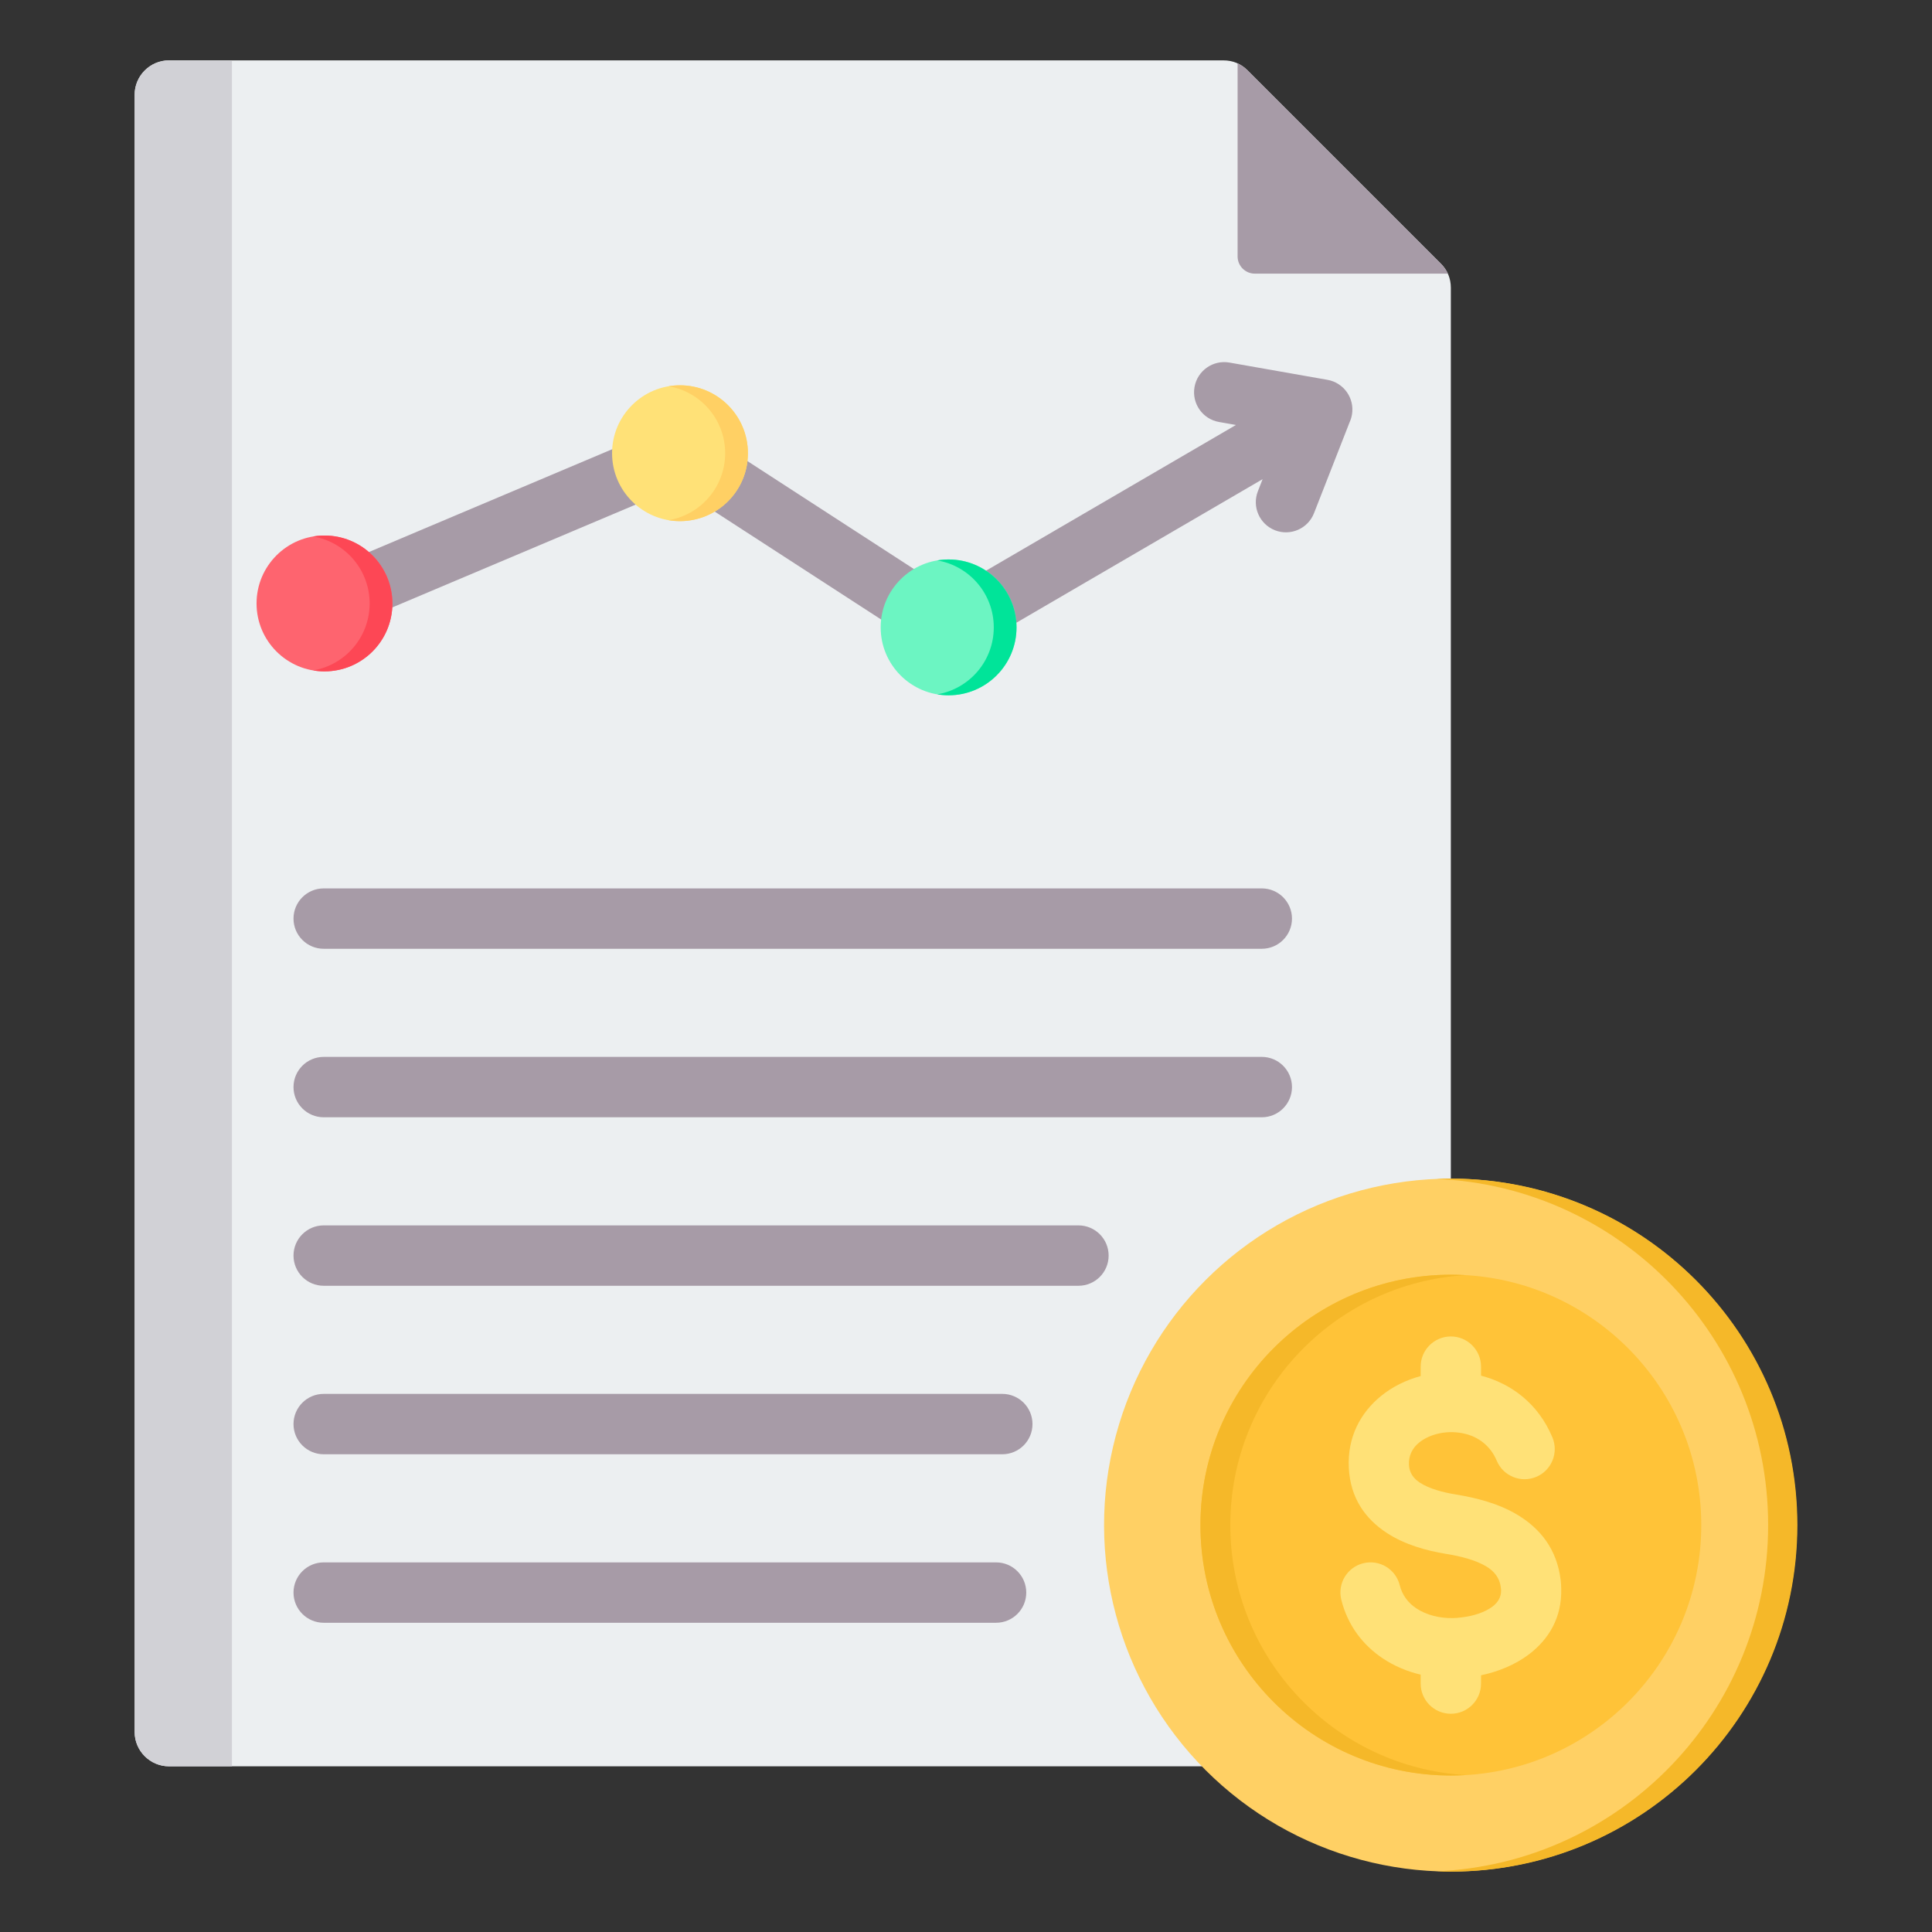 <svg id="Layer_1" enable-background="new 0 0 512 512" height="512" viewBox="0 0 512 512" width="512" xmlns="http://www.w3.org/2000/svg"><rect x="0" y="0" width="512" height="512" fill="#333333" stroke="none"/><g clip-rule="evenodd" fill-rule="evenodd"><g><path d="m44.794 16.001h279.406c2.51 0 4.67.895 6.445 2.669l51.175 51.175c1.775 1.775 2.669 3.935 2.669 6.445v382.685c0 5.02-4.094 9.114-9.115 9.114h-330.58c-5.02 0-9.114-4.094-9.114-9.114v-433.86c0-5.02 4.094-9.114 9.114-9.114z" fill="#eceff1"/><path d="m44.794 16h16.674v452.089h-16.674c-5.02 0-9.114-4.094-9.114-9.114v-433.86c0-5.02 4.094-9.115 9.114-9.115z" fill="#d1d1d6"/><path d="m327.976 16.791c.968.442 1.859 1.069 2.669 1.879l51.175 51.175c.81.81 1.437 1.702 1.879 2.669h-51.167c-2.51 0-4.557-2.047-4.557-4.557v-51.166z" fill="#a79ba7"/></g><path d="m85.784 251.436c-4.418 0-8-3.582-8-8s3.582-8 8-8h248.603c4.418 0 8 3.582 8 8s-3.582 8-8 8zm0 178.613c-4.418 0-8-3.582-8-8s3.582-8 8-8h178.186c4.418 0 8 3.582 8 8s-3.582 8-8 8zm0-44.654c-4.418 0-8-3.582-8-8s3.582-8 8-8h179.836c4.418 0 8 3.582 8 8s-3.582 8-8 8zm0-44.653c-4.418 0-8-3.582-8-8s3.582-8 8-8h200.017c4.418 0 8 3.582 8 8s-3.582 8-8 8zm0-44.653c-4.418 0-8-3.582-8-8s3.582-8 8-8h248.603c4.418 0 8 3.582 8 8s-3.582 8-8 8z" fill="#a79ba7"/><path d="m89.083 167.263c-4.056 1.709-8.729-.194-10.438-4.25-1.708-4.056.194-8.729 4.25-10.437l94.216-39.811c2.528-1.065 5.295-.727 7.435.66l.003-.004 67.054 43.476 75.938-44.275-4.484-.79c-4.349-.759-7.259-4.901-6.5-9.25s4.901-7.259 9.25-6.5l25.972 4.574c4.349.759 7.259 4.901 6.5 9.25-.118.679-.319 1.322-.591 1.922l-9.46 24.166c-1.605 4.107-6.236 6.136-10.344 4.531-4.107-1.605-6.136-6.236-4.531-10.344l1.253-3.201-79.218 46.187-.003-.005c-2.516 1.454-5.738 1.477-8.341-.214l-67.635-43.852z" fill="#a79ba7"/><g><path d="m85.989 141.92c9.941 0 18 8.059 18 18s-8.059 18-18 18-18-8.059-18-18c0-9.942 8.059-18 18-18z" fill="#fe646f"/><path d="m85.989 141.92c9.941 0 18 8.059 18 18s-8.059 18-18 18c-1.027 0-2.034-.087-3.014-.253 8.506-1.434 14.986-8.833 14.986-17.747s-6.479-16.313-14.986-17.747c.98-.166 1.987-.253 3.014-.253z" fill="#fd4755"/></g><g><path d="m180.205 102.109c9.941 0 18 8.059 18 18s-8.059 18-18 18-18-8.059-18-18 8.059-18 18-18z" fill="#ffe177"/><path d="m180.205 102.109c9.941 0 18 8.059 18 18s-8.059 18-18 18c-1.027 0-2.034-.087-3.014-.253 8.506-1.434 14.986-8.833 14.986-17.747s-6.48-16.313-14.986-17.747c.98-.166 1.987-.253 3.014-.253z" fill="#ffd064"/></g><g><path d="m251.388 148.261c9.941 0 18 8.059 18 18s-8.059 18-18 18-18-8.059-18-18 8.059-18 18-18z" fill="#6cf5c2"/><path d="m251.388 148.261c9.941 0 18 8.059 18 18s-8.059 18-18 18c-1.027 0-2.034-.087-3.014-.253 8.506-1.434 14.986-8.833 14.986-17.747s-6.479-16.313-14.986-17.747c.98-.166 1.987-.253 3.014-.253z" fill="#00e499"/></g><g><ellipse cx="384.49" cy="404.17" fill="#ffd064" rx="91.83" ry="91.83" transform="matrix(.707 -.707 .707 .707 -173.177 390.254)"/><path d="m380.618 312.42c48.92 2.029 87.958 42.331 87.958 91.75s-39.038 89.72-87.958 91.75c1.284.053 2.575.08 3.872.08 50.716 0 91.83-41.114 91.83-91.83s-41.114-91.83-91.83-91.83c-1.297 0-2.588.027-3.872.08z" fill="#f5b829"/><circle cx="384.49" cy="404.17" fill="#ffc338" r="66.362"/><path d="m326.043 404.17c0-35.322 27.596-64.198 62.404-66.245-1.309-.077-2.629-.116-3.957-.116-36.651 0-66.362 29.711-66.362 66.362 0 36.65 29.711 66.361 66.362 66.361 1.329 0 2.648-.039 3.957-.116-34.808-2.048-62.404-30.925-62.404-66.246z" fill="#f5b829"/><path d="m411.402 380.917c1.708 4.073-.208 8.76-4.281 10.469-4.073 1.708-8.76-.208-10.469-4.281-1.657-3.948-4.802-6.225-8.254-7.101-2.269-.575-4.633-.612-6.826-.17-2.098.422-4.017 1.267-5.503 2.475-1.716 1.396-2.806 3.401-2.686 5.877.105 2.162 1.258 3.661 2.868 4.712 2.538 1.657 6.134 2.593 9.58 3.158 5.41.888 11.332 2.38 16.339 5.403 5.939 3.586 10.42 8.988 11.43 17.308.074.612.122 1.373.143 2.274.183 7.68-3.308 13.394-8.556 17.376-3.668 2.783-8.168 4.598-12.697 5.549v2.198c0 4.418-3.582 8-8 8s-8-3.582-8-8v-2.36c-3.581-.854-6.986-2.28-9.988-4.28-5.285-3.52-9.336-8.718-11.051-15.596-1.053-4.28 1.564-8.603 5.844-9.656s8.603 1.564 9.656 5.844c.664 2.665 2.265 4.699 4.363 6.096 2.728 1.817 6.257 2.683 9.855 2.597.571-.013 1.314-.075 2.224-.185 3.067-.372 6.089-1.315 8.169-2.894 1.372-1.041 2.287-2.471 2.243-4.314-.002-.089-.029-.344-.081-.774-.31-2.556-1.807-4.29-3.804-5.495-2.929-1.769-6.904-2.725-10.651-3.34-5.254-.862-10.976-2.446-15.705-5.533-5.657-3.693-9.722-9.165-10.118-17.337-.392-8.074 3.082-14.547 8.561-19.002 3.001-2.44 6.613-4.221 10.483-5.265v-2.493c0-4.418 3.582-8 8-8s8 3.582 8 8v2.384c7.928 2.07 15.12 7.323 18.912 16.356z" fill="#ffe177"/></g></g></svg>